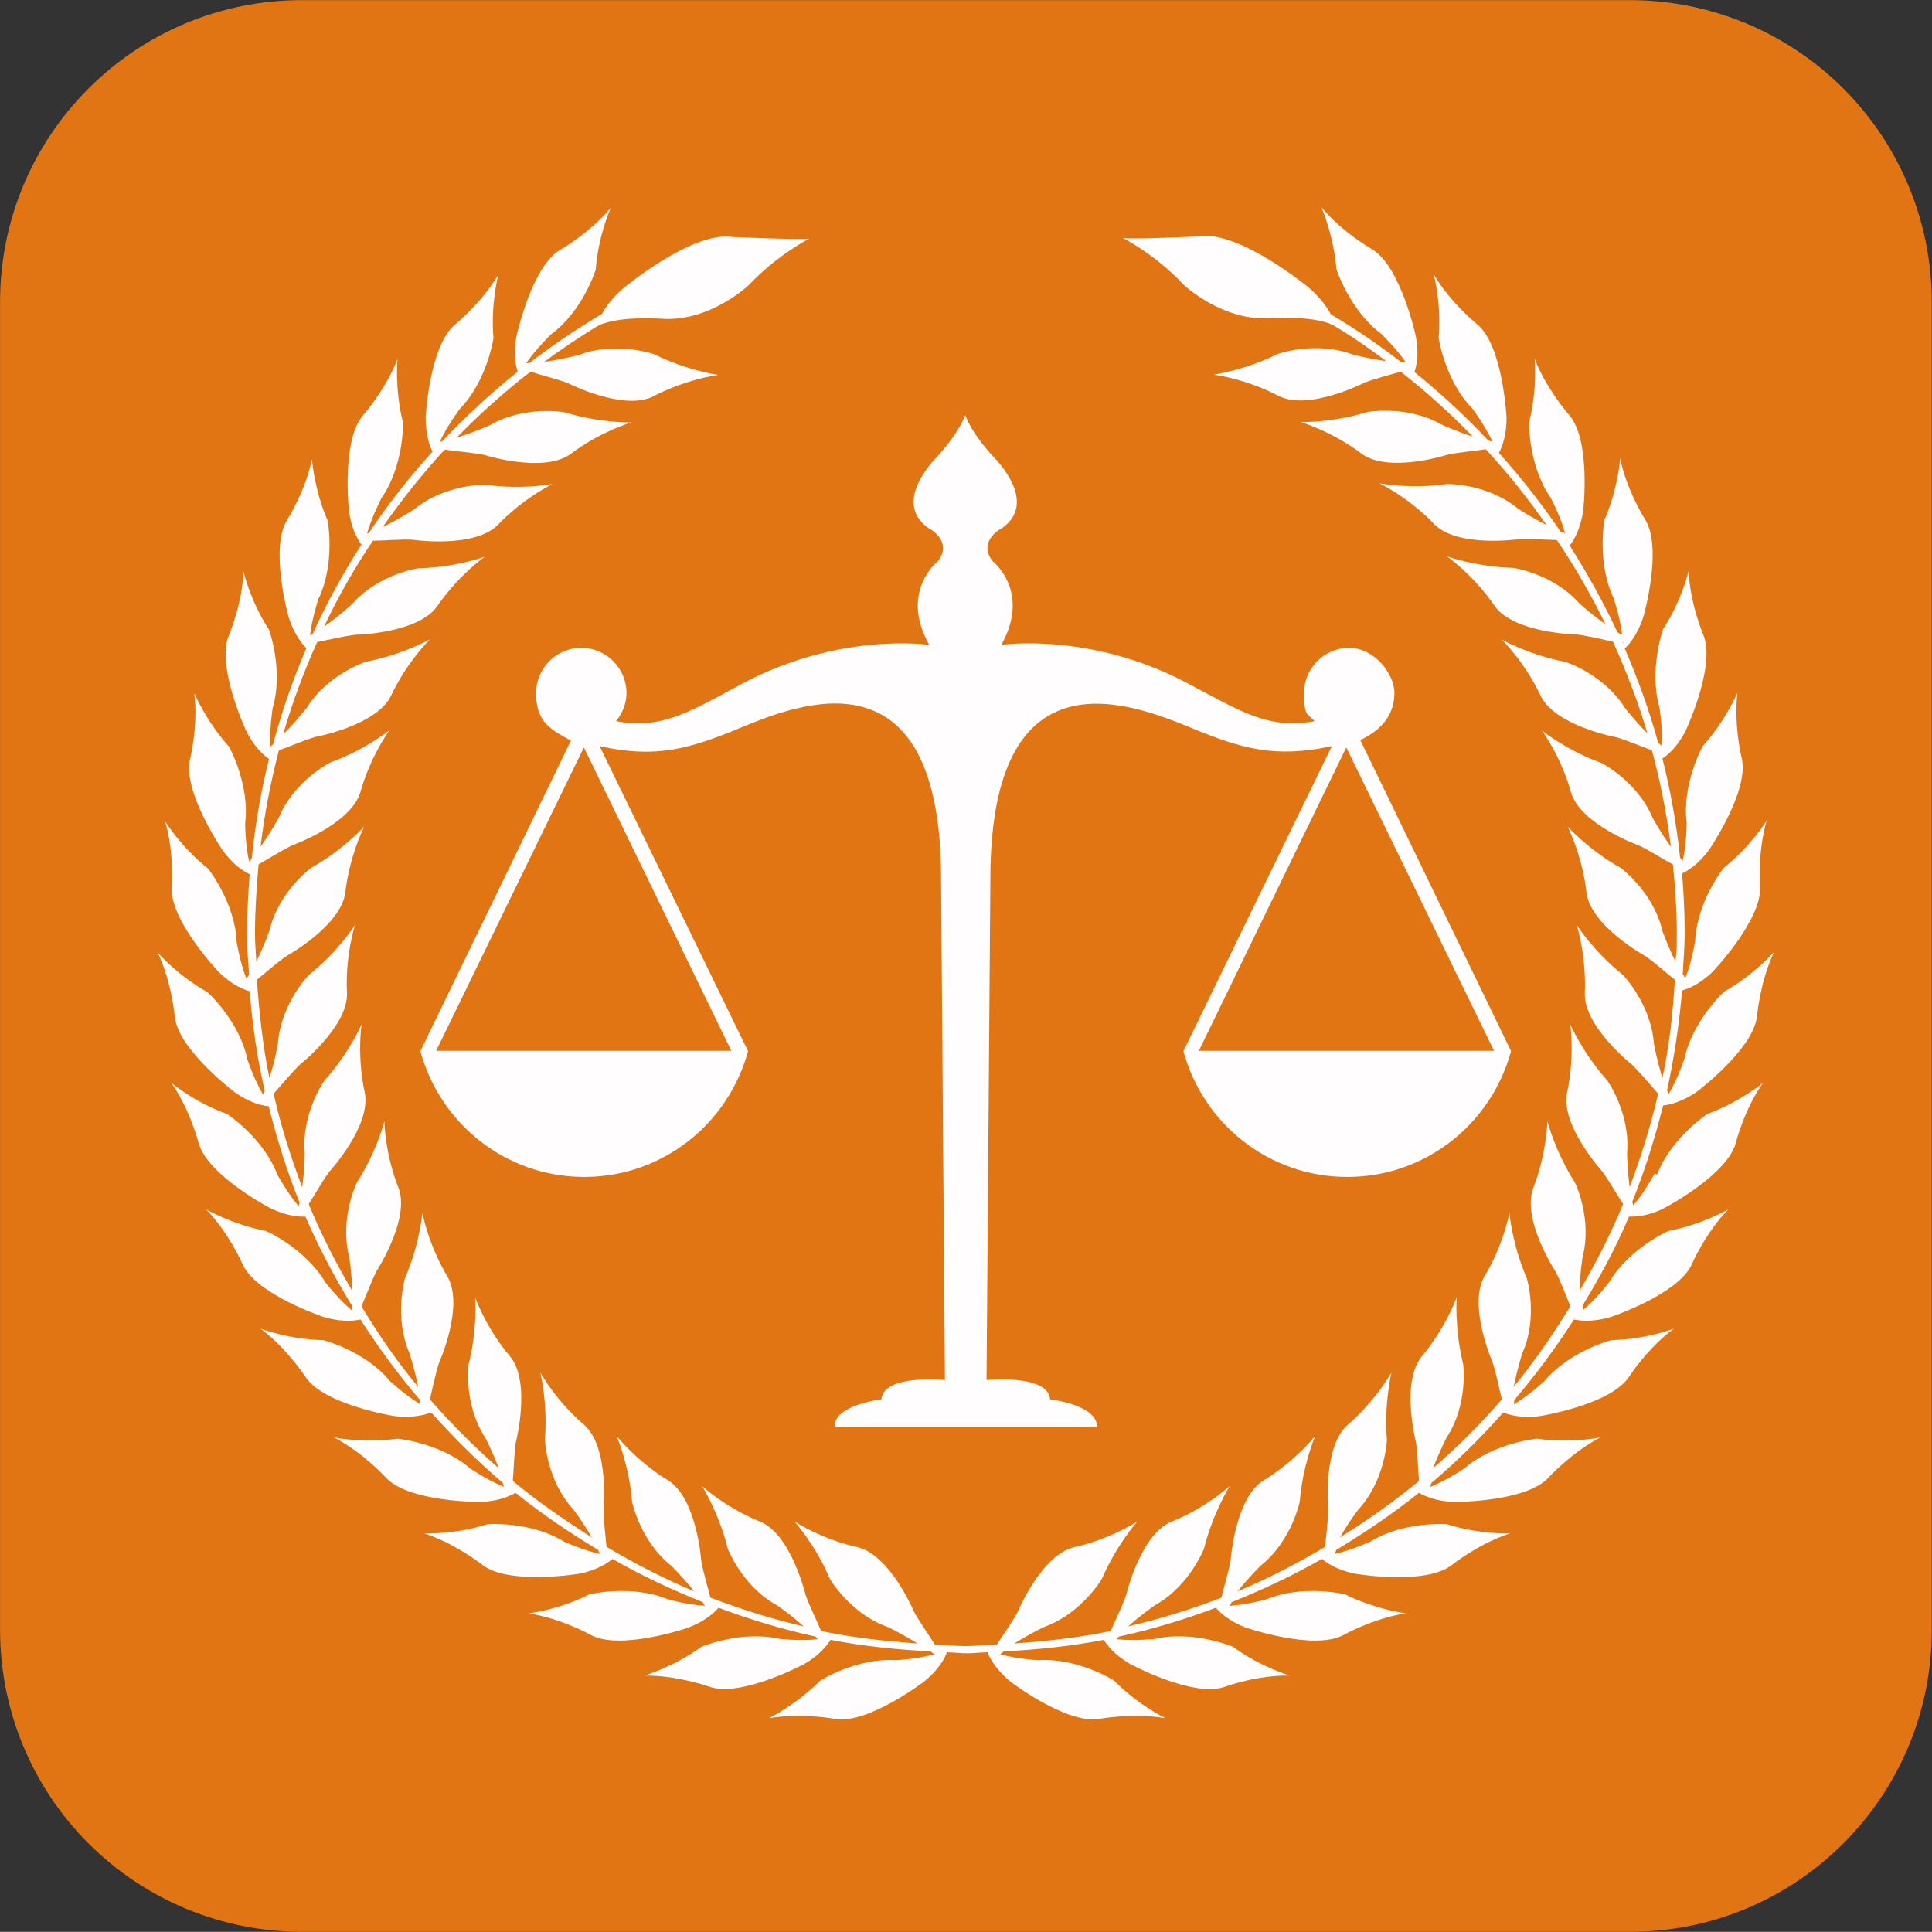 <svg xmlns="http://www.w3.org/2000/svg" xmlns:xlink="http://www.w3.org/1999/xlink" zoomAndPan="magnify" preserveAspectRatio="xMidYMid meet" version="1.0" viewBox="155.1 147 239.82 239.8"><rect x="155.1" y="147" width="239.82" height="239.8" fill="#333333" stroke="none"/><defs><clipPath id="adb330282b"><path d="M 155.109 147.016 L 394.891 147.016 L 394.891 386.797 L 155.109 386.797 Z M 155.109 147.016 " clip-rule="nonzero"/></clipPath><clipPath id="9dc9aa2d6b"><path d="M 192.574 147.016 L 357.426 147.016 C 367.363 147.016 376.891 150.961 383.918 157.988 C 390.945 165.016 394.891 174.543 394.891 184.48 L 394.891 349.332 C 394.891 370.023 378.117 386.797 357.426 386.797 L 192.574 386.797 C 182.637 386.797 173.109 382.852 166.082 375.824 C 159.055 368.797 155.109 359.27 155.109 349.332 L 155.109 184.48 C 155.109 163.789 171.883 147.016 192.574 147.016 Z M 192.574 147.016 " clip-rule="nonzero"/></clipPath><clipPath id="377bb862b1"><path d="M 174.664 172.719 L 375.484 172.719 L 375.484 360.797 L 174.664 360.797 Z M 174.664 172.719 " clip-rule="nonzero"/></clipPath></defs><g clip-path="url(#adb330282b)"><g clip-path="url(#9dc9aa2d6b)"><path fill="#e17513" d="M 155.109 147.016 L 394.891 147.016 L 394.891 386.797 L 155.109 386.797 Z M 155.109 147.016 " fill-opacity="1" fill-rule="nonzero"/></g></g><path fill="#fffdfe" d="M 323.84 238.883 C 324.207 238.762 323.961 238.883 324.695 238.477 C 326.891 237.258 328.191 235.426 328.191 233.027 C 328.191 230.629 325.672 227.414 322.578 227.414 C 319.488 227.414 316.969 229.938 316.969 233.027 C 316.969 236.117 317.496 235.551 318.27 236.523 C 312.617 237.543 309.32 235.426 302.652 231.891 C 290.535 225.383 279.391 227.051 279.391 227.051 C 283.133 220.379 278.293 216.637 278.293 216.637 C 276.383 214.078 279.512 212.531 279.512 212.531 C 284.148 209.238 278.414 203.707 278.414 203.707 C 276.258 201.348 275.363 199.68 274.918 198.543 C 274.469 199.68 273.535 201.348 271.418 203.707 C 271.418 203.707 265.684 209.238 270.32 212.531 C 270.32 212.531 273.453 214.078 271.543 216.637 C 271.543 216.637 266.703 220.379 270.445 227.051 C 270.445 227.051 259.34 225.383 247.184 231.891 C 240.555 235.469 237.219 237.543 231.566 236.523 C 232.34 235.551 232.867 234.371 232.867 233.027 C 232.867 229.938 230.344 227.414 227.254 227.414 C 224.164 227.414 221.645 229.938 221.645 233.027 C 221.645 236.117 222.945 237.258 225.141 238.477 C 225.871 238.883 225.668 238.762 225.992 238.883 L 207.285 277.477 C 209.727 286.465 217.859 293.094 227.621 293.094 C 237.383 293.094 245.516 286.465 247.953 277.477 C 247.953 277.477 229.531 239.617 229.531 239.617 C 236.648 241.203 240.797 239.902 247.02 237.34 C 254.379 234.289 271.34 227.578 271.906 254.742 L 272.395 318.309 C 272.395 318.309 264.75 317.535 264.508 320.707 C 264.508 320.707 258.691 321.359 258.691 324.082 L 291.266 324.082 C 291.266 321.359 285.449 320.707 285.449 320.707 C 285.207 317.535 277.559 318.309 277.559 318.309 L 278.047 254.742 C 278.617 227.617 295.574 234.328 302.938 237.34 C 309.16 239.902 313.309 241.16 320.426 239.617 L 302 277.477 C 304.441 286.465 312.574 293.094 322.336 293.094 C 332.094 293.094 340.23 286.465 342.668 277.477 L 323.961 238.883 Z M 245.879 277.438 L 209.238 277.438 L 227.578 239.777 Z M 303.914 277.438 L 322.215 239.777 L 340.555 277.438 Z M 303.914 277.438 " fill-opacity="1" fill-rule="nonzero"/><g clip-path="url(#377bb862b1)"><path fill="#fffdfe" d="M 360.48 292.688 C 360.48 292.688 359.262 294.965 357.84 296.633 C 357.797 296.469 357.758 296.305 357.715 296.184 C 359.262 292.32 360.523 288.336 361.539 284.227 C 362.23 284.148 363.777 283.863 365.727 282.52 C 365.727 282.52 372.844 277.191 373.211 273.043 C 373.211 273.043 373.578 268.816 375.324 265.156 C 375.324 265.156 372.887 267.961 369.145 270.074 C 369.145 270.074 365.199 273.656 364.184 278.453 C 364.184 278.453 363.367 280.895 362.23 282.805 C 362.148 282.684 362.109 282.52 362.027 282.355 C 362.922 278.332 363.531 274.184 363.898 269.953 C 364.59 269.75 366.055 269.223 367.719 267.594 C 367.719 267.594 373.859 261.168 373.578 257.02 C 373.578 257.02 373.25 252.793 374.391 248.887 C 374.391 248.887 372.438 252.059 369.062 254.742 C 369.062 254.742 365.727 258.934 365.523 263.812 C 365.523 263.812 365.117 266.375 364.305 268.41 C 364.184 268.246 364.102 268.082 363.98 267.922 C 364.059 266.254 364.223 264.586 364.223 262.879 C 364.223 260.398 364.102 257.918 363.898 255.434 C 364.547 255.109 365.891 254.336 367.23 252.508 C 367.23 252.508 372.273 245.188 371.301 241.121 C 371.301 241.121 370.281 237.012 370.77 232.988 C 370.77 232.988 369.348 236.402 366.461 239.617 C 366.461 239.617 363.855 244.293 364.469 249.133 C 364.469 249.133 364.469 251.695 363.98 253.848 C 363.855 253.727 363.734 253.605 363.652 253.484 C 363.207 249.293 362.473 245.188 361.457 241.16 C 362.066 240.754 363.289 239.777 364.344 237.703 C 364.344 237.703 368.125 229.652 366.539 225.828 C 366.539 225.828 364.875 221.926 364.711 217.859 C 364.711 217.859 363.898 221.477 361.539 225.098 C 361.539 225.098 359.75 230.141 361.09 234.816 C 361.09 234.816 361.5 237.379 361.375 239.574 C 361.215 239.453 361.09 239.332 360.93 239.211 C 359.832 235.184 358.406 231.277 356.781 227.496 C 357.27 227.051 358.367 225.828 359.098 223.551 C 359.098 223.551 361.539 215.012 359.301 211.473 C 359.301 211.473 357.023 207.895 356.211 203.91 C 356.211 203.91 355.969 207.609 354.258 211.555 C 354.258 211.555 353.285 216.801 355.398 221.234 C 355.398 221.234 356.211 223.633 356.457 225.789 C 356.254 225.707 356.09 225.625 355.887 225.504 C 354.137 221.762 352.145 218.184 349.949 214.727 C 350.355 214.199 351.25 212.855 351.617 210.457 C 351.617 210.457 352.633 201.633 349.867 198.5 C 349.867 198.5 347.062 195.328 345.598 191.547 C 345.598 191.547 345.965 195.246 344.906 199.438 C 344.906 199.438 344.785 204.766 347.59 208.789 C 347.59 208.789 348.809 211.066 349.379 213.184 C 349.215 213.141 349.012 213.059 348.809 212.98 C 346.492 209.562 343.93 206.309 341.164 203.219 C 341.488 202.609 342.141 201.145 342.102 198.746 C 342.102 198.746 341.652 189.84 338.441 187.234 C 338.441 187.234 335.145 184.594 333.07 181.055 C 333.07 181.055 334.047 184.633 333.68 188.945 C 333.68 188.945 334.453 194.23 337.871 197.727 C 337.871 197.727 339.414 199.762 340.352 201.797 C 340.188 201.797 339.984 201.715 339.824 201.672 C 336.977 198.621 333.926 195.816 330.672 193.172 C 330.918 192.48 331.281 190.977 330.836 188.699 C 330.836 188.699 328.965 179.996 325.387 177.922 C 325.387 177.922 321.727 175.848 319.121 172.719 C 319.121 172.719 320.629 176.094 320.992 180.402 C 320.992 180.402 322.621 185.488 326.523 188.414 C 326.523 188.414 328.395 190.203 329.613 191.992 C 329.453 191.992 329.25 191.992 329.086 191.992 C 326.281 189.84 323.395 187.848 320.301 186.016 C 319.812 185.121 319 183.941 317.535 182.68 C 317.535 182.68 308.957 175.605 304.035 176.336 C 304.035 176.336 295.738 176.742 294.477 176.539 C 294.477 176.539 298.465 178.531 302 182.316 C 302 182.316 306.598 186.746 312.492 186.504 C 312.492 186.504 317.863 186.098 320.504 187.316 C 322.824 188.699 325.02 190.203 327.176 191.832 C 325.059 191.547 323.066 191.02 323.066 191.02 C 318.391 189.27 313.715 190.938 313.715 190.938 C 309.605 192.969 305.785 193.5 305.785 193.5 C 310.418 194.23 313.797 196.141 313.797 196.141 C 317.535 198.055 324.449 194.516 324.449 194.516 C 325.793 193.988 327.621 193.539 328.965 193.133 C 332.137 195.613 335.105 198.297 337.91 201.184 C 335.918 200.574 334.09 199.723 334.09 199.723 C 329.777 197.242 324.855 198.137 324.855 198.137 C 320.504 199.477 316.602 199.395 316.602 199.395 C 321.035 200.859 324.086 203.301 324.086 203.301 C 327.461 205.82 334.859 203.422 334.859 203.422 C 336.242 203.137 338.156 202.973 339.539 202.77 C 342.262 205.738 344.785 208.871 347.062 212.164 C 345.191 211.23 343.523 210.133 343.523 210.133 C 339.66 206.961 334.699 207.082 334.699 207.082 C 330.184 207.734 326.363 207 326.363 207 C 330.508 209.156 333.113 212.043 333.113 212.043 C 336.039 215.051 343.727 213.914 343.727 213.914 C 345.109 213.875 346.98 213.996 348.363 214.035 C 350.598 217.371 352.633 220.867 354.383 224.488 C 352.672 223.266 351.168 221.926 351.168 221.926 C 347.875 218.184 342.953 217.492 342.953 217.492 C 338.398 217.371 334.738 216.07 334.738 216.07 C 338.48 218.875 340.594 222.168 340.594 222.168 C 342.996 225.625 350.762 225.75 350.762 225.75 C 352.145 225.91 353.934 226.359 355.316 226.645 C 356.984 230.344 358.449 234.125 359.586 238.031 C 358.082 236.523 356.82 234.898 356.82 234.898 C 354.18 230.668 349.418 229.164 349.418 229.164 C 344.906 228.309 341.531 226.398 341.531 226.398 C 344.785 229.773 346.328 233.352 346.328 233.352 C 348.16 237.137 355.766 238.52 355.766 238.52 C 357.105 238.926 358.855 239.656 360.156 240.145 C 361.215 244.047 361.984 248.035 362.516 252.102 C 361.254 250.395 360.238 248.523 360.238 248.523 C 358.324 243.926 353.852 241.691 353.852 241.691 C 349.543 240.145 346.531 237.703 346.531 237.703 C 349.176 241.566 350.109 245.352 350.109 245.352 C 351.289 249.375 358.609 251.98 358.609 251.98 C 359.91 252.59 361.5 253.645 362.758 254.297 C 363.043 257.145 363.246 260.031 363.246 262.957 C 363.246 265.887 363.125 265.234 363.086 266.375 C 362.148 264.504 361.457 262.551 361.457 262.551 C 360.32 257.711 356.293 254.742 356.293 254.742 C 352.309 252.508 349.703 249.621 349.703 249.621 C 351.699 253.848 352.023 257.754 352.023 257.754 C 352.512 261.941 359.344 265.684 359.344 265.684 C 360.523 266.496 361.906 267.758 363.004 268.613 C 362.758 272.762 362.312 276.867 361.457 280.812 C 360.809 278.738 360.398 276.543 360.398 276.543 C 360.035 271.582 356.535 268 356.535 268 C 352.957 265.156 350.844 261.859 350.844 261.859 C 352.105 266.375 351.82 270.238 351.82 270.238 C 351.656 274.426 357.758 279.227 357.758 279.227 C 358.773 280.242 359.992 281.707 360.93 282.766 C 359.992 286.75 358.812 290.613 357.391 294.355 C 357.105 292.238 357.066 290.164 357.066 290.164 C 357.512 285.203 354.625 281.137 354.625 281.137 C 351.574 277.723 350.031 274.184 350.031 274.184 C 350.559 278.82 349.625 282.602 349.625 282.602 C 348.77 286.707 354.016 292.441 354.016 292.441 C 354.871 293.621 355.805 295.289 356.578 296.469 C 355.031 300.211 353.203 303.789 351.168 307.246 C 351.211 305.133 351.535 303.098 351.535 303.098 C 352.797 298.258 350.598 293.785 350.598 293.785 C 348.117 289.922 347.184 286.18 347.184 286.18 C 346.938 290.855 345.434 294.438 345.434 294.438 C 343.93 298.379 348.199 304.848 348.199 304.848 C 348.852 306.105 349.5 307.855 350.031 309.156 C 347.875 312.656 345.555 316.031 342.996 319.16 C 343.402 317.047 344.051 315.012 344.051 315.012 C 346.086 310.457 344.621 305.66 344.621 305.66 C 342.793 301.473 342.465 297.566 342.465 297.566 C 341.488 302.164 339.375 305.414 339.375 305.414 C 337.262 309.035 340.391 316.152 340.391 316.152 C 340.84 317.492 341.164 319.324 341.531 320.707 C 338.887 323.758 336.039 326.605 332.988 329.246 C 333.723 327.293 334.656 325.465 334.656 325.465 C 337.383 321.316 336.73 316.355 336.73 316.355 C 335.633 311.922 335.918 308.059 335.918 308.059 C 334.211 312.41 331.609 315.34 331.609 315.34 C 328.922 318.594 330.875 326.074 330.875 326.074 C 331.078 327.5 331.121 329.41 331.242 330.832 C 328.152 333.395 324.855 335.715 321.441 337.828 C 322.457 335.996 323.719 334.371 323.719 334.371 C 327.094 330.711 327.258 325.707 327.258 325.707 C 326.891 321.152 327.824 317.371 327.824 317.371 C 325.426 321.398 322.418 323.84 322.418 323.84 C 319.246 326.605 319.977 334.332 319.977 334.332 C 319.977 335.754 319.691 337.582 319.609 339.008 C 316.113 341.082 312.492 342.953 308.711 344.539 C 310.055 342.871 311.559 341.367 311.559 341.367 C 315.461 338.273 316.438 333.395 316.438 333.395 C 316.805 328.84 318.352 325.262 318.352 325.262 C 315.34 328.84 311.965 330.75 311.965 330.75 C 308.387 332.949 307.859 340.715 307.859 340.715 C 307.613 342.098 307.043 343.93 306.719 345.312 C 302.977 346.773 299.113 347.953 295.129 348.891 C 296.715 347.465 298.422 346.285 298.422 346.285 C 302.773 343.887 304.562 339.211 304.562 339.211 C 305.66 334.777 307.734 331.484 307.734 331.484 C 304.199 334.535 300.539 335.875 300.539 335.875 C 296.633 337.461 294.887 345.027 294.887 345.027 C 294.398 346.41 293.543 348.156 292.973 349.457 C 289.07 350.273 285.082 350.719 281.016 351.004 C 282.805 349.867 284.676 348.969 284.676 348.969 C 289.355 347.305 291.875 342.992 291.875 342.992 C 293.664 338.805 296.266 335.875 296.266 335.875 C 292.281 338.316 288.461 339.047 288.461 339.047 C 284.352 339.984 281.383 347.18 281.383 347.18 C 280.691 348.441 279.594 349.945 278.863 351.125 C 277.559 351.168 276.301 351.328 275 351.328 C 273.695 351.328 272.438 351.207 271.137 351.125 C 270.402 349.945 269.305 348.402 268.613 347.18 C 268.613 347.18 265.645 340.023 261.539 339.047 C 261.539 339.047 257.715 338.316 253.73 335.875 C 253.73 335.875 256.332 338.762 258.121 342.992 C 258.121 342.992 260.602 347.305 265.32 348.969 C 265.32 348.969 267.191 349.867 268.98 351.004 C 264.914 350.719 260.926 350.273 257.023 349.457 C 256.496 348.156 255.602 346.41 255.113 345.027 C 255.113 345.027 253.324 337.461 249.461 335.875 C 249.461 335.875 245.801 334.535 242.262 331.484 C 242.262 331.484 244.336 334.777 245.434 339.211 C 245.434 339.211 247.184 343.887 251.574 346.285 C 251.574 346.285 253.324 347.465 254.867 348.891 C 250.883 347.953 247.02 346.734 243.277 345.312 C 242.953 343.93 242.383 342.137 242.141 340.715 C 242.141 340.715 241.609 332.988 238.031 330.75 C 238.031 330.75 234.656 328.84 231.648 325.262 C 231.648 325.262 233.191 328.84 233.559 333.395 C 233.559 333.395 234.535 338.273 238.438 341.367 C 238.438 341.367 239.941 342.871 241.285 344.539 C 237.504 342.953 233.883 341.082 230.387 339.008 C 230.266 337.625 230.02 335.754 230.02 334.332 C 230.02 334.332 230.754 326.605 227.582 323.84 C 227.582 323.84 224.531 321.398 222.172 317.371 C 222.172 317.371 223.105 321.152 222.742 325.707 C 222.742 325.707 222.902 330.711 226.277 334.371 C 226.277 334.371 227.5 335.996 228.555 337.828 C 225.141 335.672 221.848 333.395 218.754 330.832 C 218.879 329.41 218.918 327.5 219.121 326.074 C 219.121 326.074 221.074 318.551 218.391 315.34 C 218.391 315.34 215.785 312.453 214.078 308.059 C 214.078 308.059 214.402 311.922 213.266 316.355 C 213.266 316.355 212.613 321.316 215.34 325.465 C 215.34 325.465 216.273 327.254 217.008 329.246 C 213.957 326.605 211.109 323.715 208.465 320.707 C 208.793 319.363 209.156 317.492 209.605 316.152 C 209.605 316.152 212.777 309.074 210.621 305.414 C 210.621 305.414 208.508 302.121 207.531 297.566 C 207.531 297.566 207.207 301.43 205.375 305.66 C 205.375 305.66 203.953 310.457 205.945 315.012 C 205.945 315.012 206.594 317.047 207.004 319.16 C 204.398 316.031 202.082 312.656 199.969 309.156 C 200.535 307.855 201.188 306.105 201.797 304.848 C 201.797 304.848 206.066 298.34 204.562 294.438 C 204.562 294.438 203.016 290.855 202.812 286.18 C 202.812 286.18 201.879 289.961 199.398 293.785 C 199.398 293.785 197.203 298.258 198.461 303.098 C 198.461 303.098 198.789 305.133 198.828 307.246 C 196.793 303.789 194.965 300.211 193.418 296.469 C 194.191 295.289 195.129 293.582 195.98 292.441 C 195.98 292.441 201.227 286.75 200.375 282.602 C 200.375 282.602 199.438 278.82 199.969 274.184 C 199.969 274.184 198.422 277.762 195.371 281.137 C 195.371 281.137 192.484 285.203 192.93 290.164 C 192.93 290.164 192.93 292.238 192.605 294.355 C 191.184 290.613 189.961 286.75 189.066 282.766 C 190.004 281.707 191.223 280.242 192.238 279.227 C 192.238 279.227 198.34 274.426 198.176 270.238 C 198.176 270.238 197.852 266.375 199.152 261.859 C 199.152 261.859 197.039 265.156 193.461 268 C 193.461 268 189.961 271.539 189.598 276.543 C 189.598 276.543 189.23 278.738 188.539 280.812 C 187.727 276.828 187.277 272.762 186.992 268.613 C 188.094 267.719 189.477 266.496 190.652 265.684 C 190.652 265.684 197.445 261.941 197.973 257.754 C 197.973 257.754 198.301 253.891 200.293 249.621 C 200.293 249.621 197.691 252.508 193.703 254.742 C 193.703 254.742 189.68 257.672 188.539 262.551 C 188.539 262.551 187.848 264.504 186.914 266.375 C 186.871 265.234 186.75 264.098 186.75 262.957 C 186.75 260.031 186.953 257.145 187.195 254.297 C 188.418 253.605 190.043 252.59 191.344 251.938 C 191.344 251.938 198.664 249.336 199.844 245.309 C 199.844 245.309 200.781 241.527 203.422 237.664 C 203.422 237.664 200.375 240.105 196.102 241.648 C 196.102 241.648 191.629 243.887 189.719 248.48 C 189.719 248.48 188.703 250.352 187.441 252.102 C 187.93 248.035 188.703 244.047 189.719 240.145 C 191.062 239.656 192.852 238.883 194.234 238.477 C 194.234 238.477 201.879 237.094 203.668 233.312 C 203.668 233.312 205.215 229.734 208.465 226.359 C 208.465 226.359 205.09 228.27 200.578 229.125 C 200.578 229.125 195.82 230.629 193.176 234.859 C 193.176 234.859 191.832 236.605 190.246 238.152 C 191.387 234.207 192.809 230.383 194.477 226.684 C 195.859 226.441 197.77 225.953 199.234 225.789 C 199.234 225.789 207.004 225.668 209.402 222.211 C 209.402 222.211 211.516 218.918 215.258 216.109 C 215.258 216.109 211.598 217.453 207.043 217.535 C 207.043 217.535 202.121 218.227 198.828 221.965 C 198.828 221.965 197.16 223.512 195.332 224.773 C 197.078 221.07 199.113 217.492 201.391 214.117 C 202.812 214.117 204.805 213.914 206.312 213.996 C 206.312 213.996 213.996 215.133 216.926 212.125 C 216.926 212.125 219.527 209.238 223.676 207.082 C 223.676 207.082 219.852 207.812 215.34 207.164 C 215.34 207.164 210.336 207.082 206.516 210.215 C 206.516 210.215 204.602 211.473 202.609 212.41 C 204.969 209.035 207.531 205.82 210.297 202.812 C 211.68 203.016 213.711 203.176 215.176 203.461 C 215.176 203.461 222.578 205.82 225.953 203.34 C 225.953 203.34 229.004 200.898 233.438 199.438 C 233.438 199.438 229.531 199.52 225.18 198.176 C 225.18 198.176 220.262 197.281 215.949 199.762 C 215.949 199.762 213.914 200.695 211.801 201.309 C 214.648 198.379 217.699 195.652 220.953 193.133 C 222.293 193.582 224.203 194.027 225.586 194.555 C 225.586 194.555 232.5 198.094 236.242 196.184 C 236.242 196.184 239.617 194.273 244.254 193.539 C 244.254 193.539 240.391 193.012 236.324 190.977 C 236.324 190.977 231.605 189.309 226.969 191.059 C 226.969 191.059 224.855 191.629 222.66 191.914 C 224.734 190.367 226.891 188.945 229.125 187.562 C 231.566 186.098 237.543 186.586 237.543 186.586 C 243.398 186.828 248.035 182.398 248.035 182.398 C 251.613 178.613 255.559 176.621 255.559 176.621 C 254.297 176.785 246.004 176.418 246.004 176.418 C 241.043 175.645 232.5 182.762 232.5 182.762 C 231.117 183.941 230.305 185.082 229.816 185.977 C 226.645 187.848 223.676 189.879 220.789 192.074 C 220.668 192.074 220.543 192.074 220.422 192.074 C 221.684 190.246 223.512 188.496 223.512 188.496 C 227.457 185.609 229.043 180.484 229.043 180.484 C 229.371 176.176 230.914 172.801 230.914 172.801 C 228.312 175.93 224.652 178.004 224.652 178.004 C 221.074 180.078 219.203 188.781 219.203 188.781 C 218.797 190.977 219.121 192.441 219.367 193.133 C 216.031 195.816 212.898 198.703 209.973 201.797 C 209.891 201.797 209.77 201.797 209.688 201.836 C 210.621 199.844 212.168 197.77 212.168 197.77 C 215.582 194.273 216.355 188.984 216.355 188.984 C 215.988 184.676 216.965 181.094 216.965 181.094 C 214.891 184.594 211.598 187.277 211.598 187.277 C 208.387 189.922 207.938 198.785 207.938 198.785 C 207.938 200.98 208.426 202.363 208.793 203.055 C 205.906 206.227 203.262 209.602 200.902 213.141 C 200.82 213.141 200.738 213.184 200.66 213.223 C 201.27 211.109 202.449 208.832 202.449 208.832 C 205.254 204.805 205.133 199.477 205.133 199.477 C 204.074 195.289 204.441 191.586 204.441 191.586 C 202.977 195.371 200.172 198.543 200.172 198.543 C 197.445 201.672 198.422 210.496 198.422 210.496 C 198.746 212.695 199.52 213.996 199.969 214.605 C 197.691 218.145 195.656 221.844 193.906 225.707 C 193.785 225.75 193.703 225.828 193.582 225.871 C 193.824 223.715 194.641 221.316 194.641 221.316 C 196.754 216.922 195.777 211.637 195.777 211.637 C 194.07 207.691 193.824 203.992 193.824 203.992 C 193.012 207.977 190.734 211.555 190.734 211.555 C 188.539 215.094 190.938 223.633 190.938 223.633 C 191.629 225.789 192.605 226.926 193.133 227.457 C 191.469 231.32 190.086 235.305 188.988 239.414 C 188.863 239.492 188.785 239.574 188.66 239.656 C 188.539 237.461 188.945 234.898 188.945 234.898 C 190.328 230.223 188.5 225.18 188.5 225.18 C 186.141 221.559 185.328 217.941 185.328 217.941 C 185.164 222.008 183.496 225.91 183.496 225.91 C 181.91 229.734 185.691 237.785 185.691 237.785 C 186.711 239.82 187.887 240.797 188.5 241.203 C 187.48 245.227 186.789 249.375 186.344 253.605 C 186.223 253.727 186.141 253.848 186.02 253.93 C 185.531 251.773 185.531 249.215 185.531 249.215 C 186.141 244.375 183.539 239.695 183.539 239.695 C 180.648 236.484 179.227 233.066 179.227 233.066 C 179.715 237.094 178.699 241.203 178.699 241.203 C 177.723 245.27 182.766 252.59 182.766 252.59 C 184.105 254.418 185.406 255.191 186.098 255.516 C 185.895 257.957 185.773 260.438 185.773 262.957 C 185.773 265.48 185.938 266.336 186.02 268 C 185.895 268.164 185.816 268.328 185.691 268.488 C 184.879 266.457 184.473 263.895 184.473 263.895 C 184.27 259.016 180.934 254.824 180.934 254.824 C 177.559 252.141 175.605 248.969 175.605 248.969 C 176.746 252.875 176.422 257.102 176.422 257.102 C 176.137 261.25 182.277 267.676 182.277 267.676 C 183.945 269.305 185.406 269.871 186.098 270.035 C 186.426 274.266 187.035 278.414 187.969 282.438 C 187.887 282.602 187.848 282.723 187.766 282.887 C 186.629 280.977 185.816 278.535 185.816 278.535 C 184.84 273.734 180.852 270.156 180.852 270.156 C 177.07 268.043 174.672 265.234 174.672 265.234 C 176.422 268.895 176.785 273.125 176.785 273.125 C 177.152 277.273 184.27 282.602 184.27 282.602 C 186.18 283.941 187.727 284.27 188.457 284.309 C 189.477 288.418 190.734 292.402 192.281 296.266 C 192.281 296.43 192.199 296.59 192.16 296.715 C 190.734 295.047 189.516 292.77 189.516 292.77 C 187.766 288.215 183.293 285.285 183.293 285.285 C 179.227 283.82 176.379 281.422 176.379 281.422 C 178.699 284.758 179.754 288.863 179.754 288.863 C 180.812 292.891 188.703 296.996 188.703 296.996 C 190.777 297.973 192.281 298.055 193.012 298.016 C 194.68 301.879 196.633 305.539 198.789 309.074 C 198.789 309.277 198.789 309.484 198.746 309.645 C 197.078 308.223 195.492 306.188 195.492 306.188 C 193.012 301.961 188.133 299.805 188.133 299.805 C 183.902 298.992 180.691 297.121 180.691 297.121 C 183.539 300.047 185.203 303.91 185.203 303.91 C 186.871 307.691 195.332 310.5 195.332 310.5 C 197.609 311.148 199.152 310.945 199.844 310.785 C 202.082 314.281 204.562 317.656 207.246 320.789 C 207.246 320.992 207.246 321.152 207.285 321.316 C 205.375 320.18 203.504 318.43 203.504 318.43 C 200.375 314.648 195.207 313.348 195.207 313.348 C 190.898 313.266 187.441 311.922 187.441 311.922 C 190.695 314.363 193.012 317.902 193.012 317.902 C 195.289 321.398 204.074 322.781 204.074 322.781 C 206.434 323.066 207.977 322.578 208.629 322.332 C 211.395 325.426 214.363 328.395 217.535 331.078 C 217.535 331.238 217.617 331.402 217.656 331.566 C 215.625 330.75 213.469 329.289 213.469 329.289 C 209.77 326.074 204.441 325.586 204.441 325.586 C 200.172 326.195 196.551 325.426 196.551 325.426 C 200.172 327.293 203.016 330.426 203.016 330.426 C 205.824 333.477 214.73 333.438 214.73 333.438 C 217.047 333.355 218.469 332.664 219.082 332.297 C 222.293 334.898 225.75 337.219 229.328 339.375 C 229.41 339.535 229.492 339.738 229.574 339.902 C 227.418 339.414 225.098 338.355 225.098 338.355 C 220.953 335.793 215.625 336.199 215.625 336.199 C 211.516 337.504 207.773 337.34 207.773 337.34 C 211.637 338.602 214.973 341.242 214.973 341.242 C 218.227 343.805 227.012 342.344 227.012 342.344 C 229.289 341.895 230.59 340.961 231.117 340.512 C 234.695 342.547 238.48 344.336 242.344 345.879 C 242.422 346.043 242.504 346.164 242.586 346.328 C 240.391 346.207 237.992 345.516 237.992 345.516 C 233.477 343.645 228.27 344.902 228.27 344.902 C 224.406 346.855 220.707 347.262 220.707 347.262 C 224.734 347.871 228.434 349.945 228.434 349.945 C 232.094 351.938 240.512 349.051 240.512 349.051 C 242.707 348.199 243.848 347.102 244.293 346.57 C 248.199 348.035 252.227 349.254 256.332 350.148 C 256.414 350.273 256.535 350.352 256.617 350.477 C 254.422 350.719 251.859 350.434 251.859 350.434 C 247.102 349.336 242.18 351.41 242.18 351.41 C 238.684 353.934 235.105 354.988 235.105 354.988 C 239.172 354.949 243.156 356.371 243.156 356.371 C 247.059 357.754 254.91 353.566 254.91 353.566 C 256.902 352.426 257.797 351.168 258.203 350.559 C 262.23 351.328 266.375 351.777 270.605 351.98 C 270.77 352.102 270.934 352.223 271.055 352.348 C 268.938 352.957 266.336 353.078 266.336 353.078 C 261.457 352.754 256.941 355.598 256.941 355.598 C 253.891 358.648 250.559 360.277 250.559 360.277 C 254.582 359.586 258.73 360.359 258.73 360.359 C 262.84 361.09 269.875 355.68 269.875 355.68 C 271.703 354.176 272.395 352.793 272.641 352.102 C 273.492 352.102 274.309 352.223 275.16 352.223 C 276.016 352.223 276.828 352.102 277.684 352.102 C 277.926 352.754 278.66 354.176 280.449 355.68 C 280.449 355.68 287.484 361.09 291.59 360.359 C 291.59 360.359 295.738 359.586 299.766 360.277 C 299.766 360.277 296.43 358.691 293.379 355.598 C 293.379 355.598 288.867 352.754 283.984 353.078 C 283.984 353.078 281.426 352.957 279.27 352.348 C 279.391 352.223 279.555 352.102 279.715 351.98 C 283.945 351.777 288.094 351.328 292.121 350.559 C 292.484 351.168 293.422 352.426 295.414 353.566 C 295.414 353.566 303.262 357.797 307.168 356.371 C 307.168 356.371 311.152 354.906 315.219 354.988 C 315.219 354.988 311.641 353.973 308.141 351.41 C 308.141 351.41 303.223 349.336 298.465 350.434 C 298.465 350.434 295.902 350.719 293.707 350.477 C 293.785 350.352 293.91 350.273 293.988 350.148 C 298.137 349.254 302.125 348.035 306.027 346.57 C 306.477 347.102 307.613 348.238 309.809 349.051 C 309.809 349.051 318.227 351.938 321.887 349.945 C 321.887 349.945 325.59 347.871 329.613 347.262 C 329.613 347.262 325.914 346.816 322.051 344.902 C 322.051 344.902 316.844 343.645 312.332 345.516 C 312.332 345.516 309.891 346.207 307.734 346.328 C 307.816 346.164 307.898 346.043 307.98 345.879 C 311.844 344.336 315.625 342.547 319.203 340.512 C 319.734 340.961 321.035 341.895 323.312 342.344 C 323.312 342.344 332.094 343.848 335.348 341.242 C 335.348 341.242 338.645 338.602 342.547 337.34 C 342.547 337.34 338.848 337.504 334.699 336.199 C 334.699 336.199 329.371 335.793 325.223 338.355 C 325.223 338.355 322.906 339.414 320.75 339.902 C 320.832 339.738 320.91 339.535 320.992 339.375 C 324.57 337.219 327.988 334.898 331.242 332.297 C 331.852 332.664 333.273 333.355 335.594 333.438 C 335.594 333.438 344.5 333.477 347.305 330.426 C 347.305 330.426 350.152 327.293 353.77 325.426 C 353.77 325.426 350.152 326.195 345.883 325.586 C 345.883 325.586 340.555 326.074 336.855 329.289 C 336.855 329.289 334.738 330.711 332.664 331.566 C 332.664 331.402 332.746 331.238 332.785 331.078 C 335.961 328.395 338.93 325.465 341.691 322.332 C 342.344 322.617 343.848 323.066 346.246 322.781 C 346.246 322.781 355.031 321.398 357.309 317.902 C 357.309 317.902 359.586 314.363 362.883 311.922 C 362.883 311.922 359.426 313.266 355.113 313.348 C 355.113 313.348 349.949 314.688 346.816 318.43 C 346.816 318.43 344.945 320.18 343.035 321.316 C 343.035 321.152 343.035 320.949 343.074 320.789 C 345.762 317.617 348.242 314.281 350.477 310.785 C 351.168 310.945 352.715 311.148 354.992 310.5 C 354.992 310.5 363.449 307.691 365.117 303.91 C 365.117 303.91 366.785 300.047 369.633 297.121 C 369.633 297.121 366.418 298.992 362.191 299.805 C 362.191 299.805 357.309 301.961 354.828 306.188 C 354.828 306.188 353.285 308.223 351.574 309.645 C 351.574 309.441 351.574 309.238 351.535 309.074 C 353.691 305.539 355.684 301.879 357.309 298.016 C 358.043 298.016 359.586 298.016 361.621 296.996 C 361.621 296.996 369.508 292.891 370.566 288.863 C 370.566 288.863 371.582 284.758 373.941 281.422 C 373.941 281.422 371.098 283.781 367.027 285.285 C 367.027 285.285 362.555 288.215 360.809 292.77 Z M 340.676 202.566 Z M 349.582 213.996 C 349.582 214.035 349.582 214.078 349.582 214.117 C 349.582 214.117 349.543 214.035 349.5 213.996 C 349.5 213.996 349.5 213.996 349.543 213.996 Z M 356.578 226.723 C 356.578 226.805 356.578 226.848 356.578 226.926 C 356.578 226.848 356.496 226.766 356.496 226.723 C 356.496 226.723 356.578 226.723 356.578 226.723 Z M 361.336 240.43 C 361.336 240.43 361.336 240.512 361.336 240.512 C 361.336 240.512 361.336 240.43 361.336 240.387 C 361.336 240.387 361.336 240.387 361.375 240.387 Z M 363.98 269.18 C 363.98 269.18 363.98 269.223 363.938 269.262 C 363.938 269.262 363.938 269.18 363.938 269.18 Z M 361.781 283.496 C 361.781 283.496 361.781 283.496 361.742 283.535 C 361.742 283.535 361.742 283.496 361.742 283.457 Z M 185.895 269.18 C 185.895 269.18 185.895 269.262 185.895 269.262 C 185.895 269.262 185.895 269.223 185.895 269.18 Z M 188.094 283.496 C 188.094 283.496 188.094 283.535 188.094 283.578 C 188.094 283.578 188.094 283.578 188.051 283.535 Z M 199.277 310.094 Z M 207.938 321.723 C 207.938 321.723 207.938 321.723 207.898 321.723 Z M 243.359 346.328 C 243.359 346.328 243.359 346.328 243.359 346.285 C 243.359 346.285 243.441 346.285 243.48 346.285 C 243.48 346.285 243.398 346.285 243.398 346.285 Z M 271.664 352.062 C 271.664 352.062 271.664 352.062 271.664 352.02 C 271.703 352.02 271.746 352.02 271.785 352.02 C 271.785 352.02 271.703 352.02 271.664 352.062 Z M 278.211 352.062 C 278.211 352.062 278.129 352.062 278.09 352.02 C 278.129 352.02 278.172 352.02 278.211 352.02 C 278.211 352.02 278.211 352.02 278.211 352.062 Z M 306.516 346.328 C 306.516 346.328 306.434 346.328 306.434 346.328 C 306.434 346.328 306.516 346.328 306.555 346.328 C 306.555 346.328 306.555 346.328 306.555 346.367 Z M 341.938 321.723 C 341.938 321.723 341.938 321.723 341.895 321.723 C 341.895 321.723 341.895 321.723 341.895 321.684 Z M 350.598 310.094 Z M 350.598 310.094 " fill-opacity="1" fill-rule="nonzero"/></g></svg>
